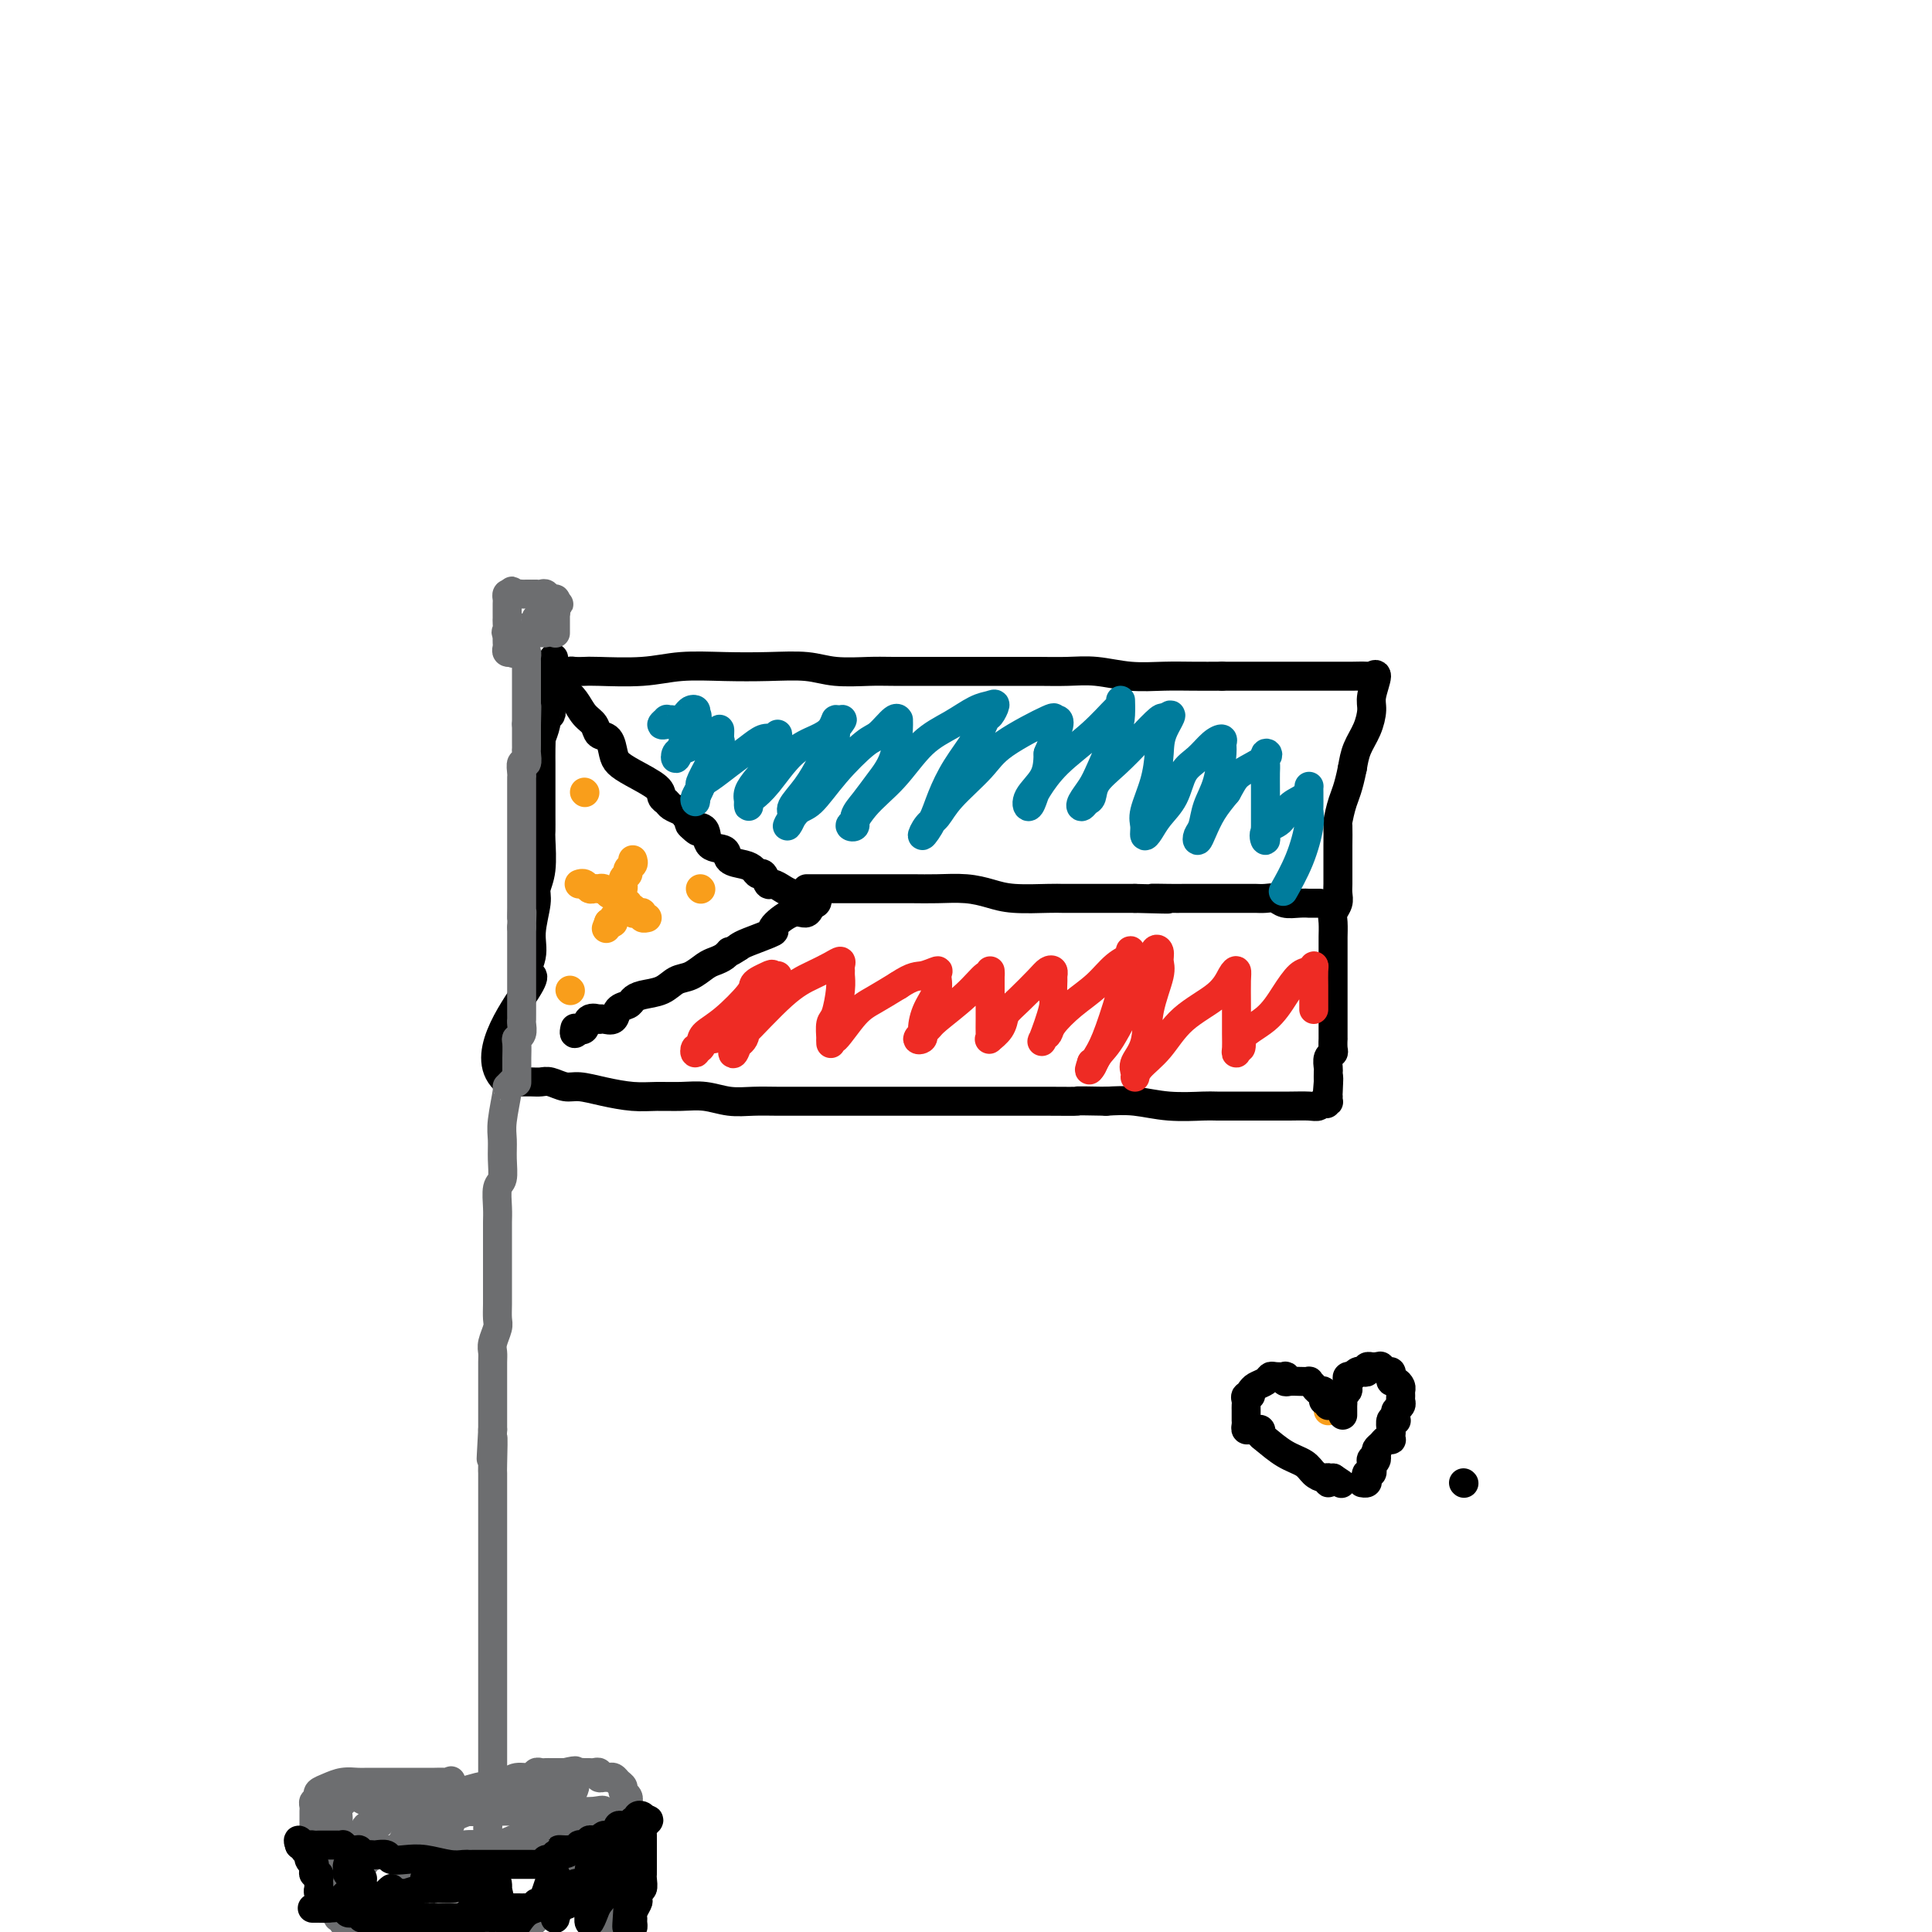 <svg viewBox='0 0 400 400' version='1.1' xmlns='http://www.w3.org/2000/svg' xmlns:xlink='http://www.w3.org/1999/xlink'><g fill='none' stroke='#000000' stroke-width='6' stroke-linecap='round' stroke-linejoin='round'><path d='M118,140c-0.061,-0.422 -0.122,-0.844 0,-1c0.122,-0.156 0.426,-0.046 1,0c0.574,0.046 1.416,0.026 2,0c0.584,-0.026 0.908,-0.059 3,0c2.092,0.059 5.952,0.211 9,0c3.048,-0.211 5.285,-0.785 8,-1c2.715,-0.215 5.910,-0.072 9,0c3.090,0.072 6.075,0.072 9,0c2.925,-0.072 5.789,-0.215 8,0c2.211,0.215 3.767,0.790 6,1c2.233,0.210 5.142,0.056 7,0c1.858,-0.056 2.666,-0.015 5,0c2.334,0.015 6.195,0.004 9,0c2.805,-0.004 4.555,-0.001 6,0c1.445,0.001 2.583,0.001 4,0c1.417,-0.001 3.111,-0.001 4,0c0.889,0.001 0.973,0.004 2,0c1.027,-0.004 2.997,-0.015 5,0c2.003,0.015 4.039,0.057 6,0c1.961,-0.057 3.846,-0.211 6,0c2.154,0.211 4.577,0.789 7,1c2.423,0.211 4.845,0.057 7,0c2.155,-0.057 4.044,-0.016 6,0c1.956,0.016 3.978,0.008 6,0'/><path d='M253,140c21.166,0.000 6.582,0.000 2,0c-4.582,-0.000 0.837,-0.000 4,0c3.163,0.000 4.071,0.000 5,0c0.929,-0.000 1.879,-0.000 3,0c1.121,0.000 2.414,0.000 4,0c1.586,-0.000 3.466,-0.000 4,0c0.534,0.000 -0.276,0.000 0,0c0.276,-0.000 1.640,-0.000 2,0c0.360,0.000 -0.283,0.001 0,0c0.283,-0.001 1.492,-0.004 2,0c0.508,0.004 0.314,0.014 1,0c0.686,-0.014 2.251,-0.052 3,0c0.749,0.052 0.682,0.194 1,0c0.318,-0.194 1.021,-0.723 1,0c-0.021,0.723 -0.765,2.699 -1,4c-0.235,1.301 0.040,1.926 0,3c-0.040,1.074 -0.395,2.597 -1,4c-0.605,1.403 -1.458,2.687 -2,4c-0.542,1.313 -0.771,2.657 -1,4'/><path d='M280,159c-0.856,4.283 -1.497,5.489 -2,7c-0.503,1.511 -0.867,3.325 -1,4c-0.133,0.675 -0.036,0.211 0,1c0.036,0.789 0.010,2.830 0,4c-0.010,1.170 -0.003,1.468 0,2c0.003,0.532 0.002,1.297 0,2c-0.002,0.703 -0.004,1.343 0,2c0.004,0.657 0.015,1.329 0,2c-0.015,0.671 -0.057,1.340 0,2c0.057,0.660 0.211,1.312 0,2c-0.211,0.688 -0.789,1.411 -1,2c-0.211,0.589 -0.057,1.045 0,2c0.057,0.955 0.015,2.410 0,3c-0.015,0.590 -0.004,0.314 0,1c0.004,0.686 0.001,2.333 0,3c-0.001,0.667 -0.000,0.353 0,1c0.000,0.647 0.000,2.256 0,3c-0.000,0.744 -0.000,0.623 0,1c0.000,0.377 0.000,1.250 0,2c-0.000,0.750 -0.000,1.376 0,2c0.000,0.624 0.000,1.248 0,2c-0.000,0.752 -0.000,1.634 0,2c0.000,0.366 0.001,0.217 0,1c-0.001,0.783 -0.004,2.499 0,3c0.004,0.501 0.015,-0.213 0,0c-0.015,0.213 -0.057,1.352 0,2c0.057,0.648 0.211,0.806 0,1c-0.211,0.194 -0.789,0.423 -1,1c-0.211,0.577 -0.057,1.501 0,2c0.057,0.499 0.016,0.571 0,1c-0.016,0.429 -0.008,1.214 0,2'/><path d='M275,224c-0.773,9.946 -0.206,2.312 0,0c0.206,-2.312 0.052,0.700 0,2c-0.052,1.300 -0.003,0.888 0,1c0.003,0.112 -0.042,0.748 0,1c0.042,0.252 0.171,0.120 0,0c-0.171,-0.120 -0.642,-0.228 -1,0c-0.358,0.228 -0.603,0.793 -1,1c-0.397,0.207 -0.947,0.055 -2,0c-1.053,-0.055 -2.610,-0.015 -4,0c-1.390,0.015 -2.614,0.005 -4,0c-1.386,-0.005 -2.935,-0.005 -5,0c-2.065,0.005 -4.644,0.015 -6,0c-1.356,-0.015 -1.487,-0.056 -3,0c-1.513,0.056 -4.407,0.207 -7,0c-2.593,-0.207 -4.884,-0.774 -7,-1c-2.116,-0.226 -4.058,-0.113 -6,0'/><path d='M229,228c-7.912,-0.155 -5.693,-0.041 -6,0c-0.307,0.041 -3.140,0.011 -6,0c-2.860,-0.011 -5.746,-0.003 -8,0c-2.254,0.003 -3.877,0.001 -6,0c-2.123,-0.001 -4.748,-0.000 -7,0c-2.252,0.000 -4.131,0.000 -6,0c-1.869,-0.000 -3.727,-0.000 -6,0c-2.273,0.000 -4.960,0.001 -8,0c-3.040,-0.001 -6.433,-0.004 -9,0c-2.567,0.004 -4.306,0.015 -6,0c-1.694,-0.015 -3.341,-0.057 -5,0c-1.659,0.057 -3.330,0.212 -5,0c-1.670,-0.212 -3.337,-0.792 -5,-1c-1.663,-0.208 -3.320,-0.046 -5,0c-1.680,0.046 -3.383,-0.025 -5,0c-1.617,0.025 -3.147,0.147 -5,0c-1.853,-0.147 -4.030,-0.561 -6,-1c-1.970,-0.439 -3.735,-0.902 -5,-1c-1.265,-0.098 -2.030,0.170 -3,0c-0.970,-0.170 -2.144,-0.778 -3,-1c-0.856,-0.222 -1.395,-0.060 -2,0c-0.605,0.060 -1.276,0.016 -2,0c-0.724,-0.016 -1.501,-0.004 -2,0c-0.499,0.004 -0.721,0.001 -1,0c-0.279,-0.001 -0.613,-0.000 -1,0c-0.387,0.000 -0.825,0.000 -1,0c-0.175,-0.000 -0.088,-0.000 0,0'/><path d='M105,224c-6.193,-4.790 1.325,-14.764 4,-19c2.675,-4.236 0.505,-2.734 0,-3c-0.505,-0.266 0.653,-2.301 1,-4c0.347,-1.699 -0.117,-3.061 0,-5c0.117,-1.939 0.816,-4.454 1,-6c0.184,-1.546 -0.147,-2.122 0,-3c0.147,-0.878 0.771,-2.059 1,-4c0.229,-1.941 0.061,-4.643 0,-6c-0.061,-1.357 -0.016,-1.369 0,-2c0.016,-0.631 0.004,-1.879 0,-3c-0.004,-1.121 -0.001,-2.113 0,-3c0.001,-0.887 0.001,-1.668 0,-3c-0.001,-1.332 -0.001,-3.216 0,-4c0.001,-0.784 0.004,-0.469 0,-1c-0.004,-0.531 -0.016,-1.907 0,-3c0.016,-1.093 0.061,-1.904 0,-2c-0.061,-0.096 -0.226,0.523 0,0c0.226,-0.523 0.845,-2.186 1,-3c0.155,-0.814 -0.155,-0.778 0,-1c0.155,-0.222 0.774,-0.704 1,-1c0.226,-0.296 0.061,-0.408 0,-1c-0.061,-0.592 -0.016,-1.664 0,-2c0.016,-0.336 0.004,0.063 0,0c-0.004,-0.063 -0.001,-0.590 0,-1c0.001,-0.410 0.001,-0.705 0,-1'/><path d='M114,143c1.333,-12.767 0.164,-4.185 0,-1c-0.164,3.185 0.676,0.971 1,0c0.324,-0.971 0.131,-0.700 0,-1c-0.131,-0.300 -0.201,-1.170 0,-1c0.201,0.170 0.674,1.382 1,2c0.326,0.618 0.506,0.642 1,1c0.494,0.358 1.302,1.050 2,2c0.698,0.950 1.286,2.159 2,3c0.714,0.841 1.552,1.314 2,2c0.448,0.686 0.505,1.586 1,2c0.495,0.414 1.429,0.341 2,1c0.571,0.659 0.779,2.050 1,3c0.221,0.950 0.455,1.459 1,2c0.545,0.541 1.402,1.115 3,2c1.598,0.885 3.937,2.083 5,3c1.063,0.917 0.848,1.555 1,2c0.152,0.445 0.670,0.697 1,1c0.330,0.303 0.474,0.659 1,1c0.526,0.341 1.436,0.669 2,1c0.564,0.331 0.782,0.666 1,1'/><path d='M142,169c4.374,4.943 1.810,2.801 1,2c-0.810,-0.801 0.134,-0.260 1,0c0.866,0.260 1.653,0.241 2,1c0.347,0.759 0.254,2.297 1,3c0.746,0.703 2.332,0.571 3,1c0.668,0.429 0.416,1.419 1,2c0.584,0.581 2.002,0.752 3,1c0.998,0.248 1.576,0.573 2,1c0.424,0.427 0.694,0.954 1,1c0.306,0.046 0.647,-0.391 1,0c0.353,0.391 0.718,1.611 1,2c0.282,0.389 0.481,-0.053 1,0c0.519,0.053 1.358,0.602 2,1c0.642,0.398 1.087,0.646 2,1c0.913,0.354 2.293,0.813 3,1c0.707,0.187 0.740,0.100 1,0c0.260,-0.100 0.747,-0.215 1,0c0.253,0.215 0.271,0.759 0,1c-0.271,0.241 -0.831,0.181 -1,0c-0.169,-0.181 0.054,-0.481 0,0c-0.054,0.481 -0.385,1.743 -1,2c-0.615,0.257 -1.513,-0.492 -3,0c-1.487,0.492 -3.564,2.225 -4,3c-0.436,0.775 0.767,0.593 0,1c-0.767,0.407 -3.505,1.402 -5,2c-1.495,0.598 -1.748,0.799 -2,1'/><path d='M153,196c-2.585,1.727 -2.046,1.044 -2,1c0.046,-0.044 -0.399,0.550 -1,1c-0.601,0.450 -1.356,0.754 -2,1c-0.644,0.246 -1.177,0.433 -2,1c-0.823,0.567 -1.937,1.514 -3,2c-1.063,0.486 -2.077,0.512 -3,1c-0.923,0.488 -1.757,1.439 -3,2c-1.243,0.561 -2.895,0.732 -4,1c-1.105,0.268 -1.661,0.632 -2,1c-0.339,0.368 -0.459,0.739 -1,1c-0.541,0.261 -1.502,0.410 -2,1c-0.498,0.590 -0.533,1.620 -1,2c-0.467,0.380 -1.368,0.109 -2,0c-0.632,-0.109 -0.997,-0.057 -1,0c-0.003,0.057 0.354,0.119 0,0c-0.354,-0.119 -1.419,-0.419 -2,0c-0.581,0.419 -0.677,1.559 -1,2c-0.323,0.441 -0.871,0.185 -1,0c-0.129,-0.185 0.161,-0.297 0,0c-0.161,0.297 -0.774,1.003 -1,1c-0.226,-0.003 -0.065,-0.715 0,-1c0.065,-0.285 0.032,-0.142 0,0'/><path d='M167,184c0.421,-0.000 0.842,-0.000 1,0c0.158,0.000 0.053,0.000 1,0c0.947,-0.000 2.944,-0.000 4,0c1.056,0.000 1.169,0.000 2,0c0.831,-0.000 2.381,-0.001 4,0c1.619,0.001 3.307,0.003 5,0c1.693,-0.003 3.390,-0.011 5,0c1.610,0.011 3.131,0.041 5,0c1.869,-0.041 4.085,-0.155 6,0c1.915,0.155 3.527,0.577 5,1c1.473,0.423 2.805,0.845 5,1c2.195,0.155 5.252,0.041 7,0c1.748,-0.041 2.187,-0.011 3,0c0.813,0.011 2.000,0.003 3,0c1.000,-0.003 1.815,-0.001 3,0c1.185,0.001 2.742,0.000 4,0c1.258,-0.000 2.217,-0.000 3,0c0.783,0.000 1.392,0.000 2,0'/><path d='M235,186c11.285,0.309 5.497,0.083 4,0c-1.497,-0.083 1.296,-0.022 3,0c1.704,0.022 2.318,0.006 3,0c0.682,-0.006 1.433,-0.002 2,0c0.567,0.002 0.949,0.000 2,0c1.051,-0.000 2.771,0.000 4,0c1.229,-0.000 1.968,-0.001 3,0c1.032,0.001 2.359,0.004 3,0c0.641,-0.004 0.598,-0.015 1,0c0.402,0.015 1.251,0.057 2,0c0.749,-0.057 1.400,-0.211 2,0c0.600,0.211 1.149,0.789 2,1c0.851,0.211 2.004,0.057 3,0c0.996,-0.057 1.834,-0.015 2,0c0.166,0.015 -0.340,0.004 0,0c0.340,-0.004 1.526,-0.001 2,0c0.474,0.001 0.237,0.001 0,0'/></g>
<g fill='none' stroke='#007C9C' stroke-width='6' stroke-linecap='round' stroke-linejoin='round'><path d='M139,149c-0.459,0.030 -0.919,0.060 -1,0c-0.081,-0.060 0.216,-0.211 0,0c-0.216,0.211 -0.943,0.785 -1,1c-0.057,0.215 0.558,0.073 1,0c0.442,-0.073 0.710,-0.075 1,0c0.290,0.075 0.602,0.227 1,0c0.398,-0.227 0.881,-0.832 1,-1c0.119,-0.168 -0.126,0.101 0,0c0.126,-0.101 0.621,-0.574 1,-1c0.379,-0.426 0.640,-0.807 1,-1c0.360,-0.193 0.817,-0.198 1,0c0.183,0.198 0.091,0.599 0,1'/><path d='M144,148c0.744,0.108 0.105,0.879 0,1c-0.105,0.121 0.325,-0.406 0,0c-0.325,0.406 -1.404,1.747 -2,3c-0.596,1.253 -0.709,2.418 -1,3c-0.291,0.582 -0.761,0.580 -1,1c-0.239,0.420 -0.248,1.261 0,1c0.248,-0.261 0.752,-1.623 1,-2c0.248,-0.377 0.238,0.233 1,0c0.762,-0.233 2.295,-1.309 3,-2c0.705,-0.691 0.583,-0.997 1,-1c0.417,-0.003 1.374,0.298 2,0c0.626,-0.298 0.920,-1.193 1,-1c0.080,0.193 -0.055,1.476 0,2c0.055,0.524 0.298,0.290 0,1c-0.298,0.710 -1.138,2.363 -2,4c-0.862,1.637 -1.748,3.259 -2,4c-0.252,0.741 0.128,0.601 0,1c-0.128,0.399 -0.765,1.338 -1,2c-0.235,0.662 -0.067,1.046 0,1c0.067,-0.046 0.034,-0.523 0,-1'/><path d='M144,165c-0.463,1.641 0.379,-0.755 1,-2c0.621,-1.245 1.020,-1.339 2,-2c0.980,-0.661 2.539,-1.889 4,-3c1.461,-1.111 2.822,-2.106 4,-3c1.178,-0.894 2.172,-1.689 3,-2c0.828,-0.311 1.488,-0.138 2,0c0.512,0.138 0.874,0.242 1,0c0.126,-0.242 0.016,-0.829 0,-1c-0.016,-0.171 0.062,0.076 0,1c-0.062,0.924 -0.265,2.525 -1,4c-0.735,1.475 -2.001,2.823 -3,4c-0.999,1.177 -1.730,2.184 -2,3c-0.270,0.816 -0.079,1.442 0,2c0.079,0.558 0.046,1.047 0,1c-0.046,-0.047 -0.105,-0.632 0,-1c0.105,-0.368 0.374,-0.521 1,-1c0.626,-0.479 1.607,-1.285 3,-3c1.393,-1.715 3.196,-4.338 5,-6c1.804,-1.662 3.607,-2.363 5,-3c1.393,-0.637 2.375,-1.210 3,-2c0.625,-0.790 0.893,-1.797 1,-2c0.107,-0.203 0.054,0.399 0,1'/><path d='M173,150c2.775,-2.444 0.711,-0.055 0,1c-0.711,1.055 -0.069,0.776 0,1c0.069,0.224 -0.435,0.951 -1,2c-0.565,1.049 -1.190,2.421 -2,4c-0.810,1.579 -1.805,3.365 -3,5c-1.195,1.635 -2.589,3.118 -3,4c-0.411,0.882 0.162,1.162 0,2c-0.162,0.838 -1.060,2.235 -1,2c0.060,-0.235 1.079,-2.102 2,-3c0.921,-0.898 1.746,-0.826 3,-2c1.254,-1.174 2.939,-3.593 5,-6c2.061,-2.407 4.500,-4.803 6,-6c1.500,-1.197 2.063,-1.194 3,-2c0.937,-0.806 2.250,-2.422 3,-3c0.750,-0.578 0.938,-0.119 1,0c0.062,0.119 -0.003,-0.103 0,0c0.003,0.103 0.074,0.531 0,2c-0.074,1.469 -0.292,3.981 -1,6c-0.708,2.019 -1.907,3.547 -3,5c-1.093,1.453 -2.080,2.831 -3,4c-0.920,1.169 -1.772,2.128 -2,3c-0.228,0.872 0.169,1.658 0,2c-0.169,0.342 -0.906,0.241 -1,0c-0.094,-0.241 0.453,-0.620 1,-1'/><path d='M177,170c-1.072,1.596 0.247,-0.914 2,-3c1.753,-2.086 3.940,-3.750 6,-6c2.060,-2.250 3.992,-5.088 6,-7c2.008,-1.912 4.090,-2.897 6,-4c1.910,-1.103 3.648,-2.323 5,-3c1.352,-0.677 2.320,-0.812 3,-1c0.680,-0.188 1.074,-0.429 1,0c-0.074,0.429 -0.614,1.527 -1,2c-0.386,0.473 -0.616,0.320 -1,1c-0.384,0.680 -0.920,2.191 -2,4c-1.080,1.809 -2.704,3.914 -4,6c-1.296,2.086 -2.264,4.151 -3,6c-0.736,1.849 -1.239,3.480 -2,5c-0.761,1.520 -1.781,2.928 -2,3c-0.219,0.072 0.364,-1.192 1,-2c0.636,-0.808 1.324,-1.160 2,-2c0.676,-0.840 1.339,-2.169 3,-4c1.661,-1.831 4.319,-4.166 6,-6c1.681,-1.834 2.385,-3.167 5,-5c2.615,-1.833 7.140,-4.165 9,-5c1.860,-0.835 1.055,-0.172 1,0c-0.055,0.172 0.639,-0.146 1,0c0.361,0.146 0.389,0.756 0,2c-0.389,1.244 -1.194,3.122 -2,5'/><path d='M217,156c-0.048,2.013 -0.169,3.544 -1,5c-0.831,1.456 -2.371,2.835 -3,4c-0.629,1.165 -0.347,2.116 0,2c0.347,-0.116 0.758,-1.300 1,-2c0.242,-0.700 0.313,-0.918 1,-2c0.687,-1.082 1.988,-3.028 4,-5c2.012,-1.972 4.736,-3.969 7,-6c2.264,-2.031 4.070,-4.094 5,-5c0.930,-0.906 0.986,-0.654 1,-1c0.014,-0.346 -0.012,-1.289 0,-1c0.012,0.289 0.063,1.811 0,3c-0.063,1.189 -0.238,2.046 -1,4c-0.762,1.954 -2.110,5.003 -3,7c-0.890,1.997 -1.321,2.940 -2,4c-0.679,1.060 -1.607,2.237 -2,3c-0.393,0.763 -0.252,1.111 0,1c0.252,-0.111 0.615,-0.682 1,-1c0.385,-0.318 0.793,-0.384 1,-1c0.207,-0.616 0.213,-1.784 1,-3c0.787,-1.216 2.355,-2.481 4,-4c1.645,-1.519 3.366,-3.294 5,-5c1.634,-1.706 3.181,-3.345 4,-4c0.819,-0.655 0.909,-0.328 1,0'/><path d='M241,149c2.683,-2.406 0.891,0.079 0,2c-0.891,1.921 -0.880,3.279 -1,5c-0.120,1.721 -0.369,3.804 -1,6c-0.631,2.196 -1.642,4.503 -2,6c-0.358,1.497 -0.062,2.184 0,3c0.062,0.816 -0.112,1.761 0,2c0.112,0.239 0.508,-0.228 1,-1c0.492,-0.772 1.080,-1.849 2,-3c0.920,-1.151 2.173,-2.376 3,-4c0.827,-1.624 1.226,-3.647 2,-5c0.774,-1.353 1.921,-2.034 3,-3c1.079,-0.966 2.091,-2.216 3,-3c0.909,-0.784 1.715,-1.102 2,-1c0.285,0.102 0.049,0.626 0,1c-0.049,0.374 0.088,0.600 0,2c-0.088,1.400 -0.403,3.974 -1,6c-0.597,2.026 -1.478,3.505 -2,5c-0.522,1.495 -0.685,3.005 -1,4c-0.315,0.995 -0.783,1.474 -1,2c-0.217,0.526 -0.182,1.100 0,1c0.182,-0.100 0.510,-0.873 1,-2c0.490,-1.127 1.140,-2.608 2,-4c0.860,-1.392 1.930,-2.696 3,-4'/><path d='M254,164c1.304,-2.294 1.565,-3.030 3,-4c1.435,-0.970 4.045,-2.175 5,-3c0.955,-0.825 0.256,-1.271 0,-1c-0.256,0.271 -0.069,1.261 0,2c0.069,0.739 0.018,1.229 0,2c-0.018,0.771 -0.004,1.824 0,3c0.004,1.176 -0.002,2.477 0,4c0.002,1.523 0.010,3.269 0,4c-0.010,0.731 -0.040,0.449 0,1c0.040,0.551 0.151,1.936 0,2c-0.151,0.064 -0.562,-1.191 0,-2c0.562,-0.809 2.098,-1.170 3,-2c0.902,-0.830 1.170,-2.128 2,-3c0.830,-0.872 2.222,-1.318 3,-2c0.778,-0.682 0.940,-1.602 1,-2c0.060,-0.398 0.016,-0.276 0,0c-0.016,0.276 -0.003,0.707 0,1c0.003,0.293 -0.004,0.449 0,1c0.004,0.551 0.018,1.497 0,2c-0.018,0.503 -0.068,0.563 0,1c0.068,0.437 0.255,1.251 0,3c-0.255,1.749 -0.953,4.432 -2,7c-1.047,2.568 -2.442,5.019 -3,6c-0.558,0.981 -0.279,0.490 0,0'/></g>
<g fill='none' stroke='#EE2B24' stroke-width='6' stroke-linecap='round' stroke-linejoin='round'><path d='M161,202c-0.434,0.329 -0.869,0.658 -1,1c-0.131,0.342 0.040,0.696 0,1c-0.040,0.304 -0.291,0.557 -1,1c-0.709,0.443 -1.878,1.075 -3,2c-1.122,0.925 -2.199,2.143 -3,3c-0.801,0.857 -1.328,1.352 -2,2c-0.672,0.648 -1.489,1.450 -2,2c-0.511,0.550 -0.715,0.850 -1,1c-0.285,0.150 -0.652,0.151 -1,0c-0.348,-0.151 -0.678,-0.453 -1,0c-0.322,0.453 -0.635,1.660 -1,2c-0.365,0.340 -0.781,-0.189 -1,0c-0.219,0.189 -0.241,1.095 0,1c0.241,-0.095 0.743,-1.191 1,-2c0.257,-0.809 0.267,-1.330 1,-2c0.733,-0.670 2.189,-1.489 4,-3c1.811,-1.511 3.978,-3.713 5,-5c1.022,-1.287 0.898,-1.657 1,-2c0.102,-0.343 0.429,-0.659 1,-1c0.571,-0.341 1.384,-0.707 2,-1c0.616,-0.293 1.033,-0.512 1,0c-0.033,0.512 -0.517,1.756 -1,3'/><path d='M159,205c-0.207,0.446 -0.225,0.060 -1,1c-0.775,0.940 -2.308,3.206 -3,5c-0.692,1.794 -0.542,3.115 -1,4c-0.458,0.885 -1.523,1.335 -2,2c-0.477,0.665 -0.365,1.545 0,1c0.365,-0.545 0.983,-2.517 1,-3c0.017,-0.483 -0.566,0.521 1,-1c1.566,-1.521 5.281,-5.567 8,-8c2.719,-2.433 4.441,-3.251 6,-4c1.559,-0.749 2.953,-1.428 4,-2c1.047,-0.572 1.745,-1.036 2,-1c0.255,0.036 0.065,0.574 0,1c-0.065,0.426 -0.007,0.742 0,1c0.007,0.258 -0.037,0.457 0,1c0.037,0.543 0.153,1.429 0,3c-0.153,1.571 -0.577,3.828 -1,5c-0.423,1.172 -0.845,1.261 -1,2c-0.155,0.739 -0.044,2.129 0,3c0.044,0.871 0.019,1.223 0,1c-0.019,-0.223 -0.033,-1.021 0,-1c0.033,0.021 0.112,0.861 1,0c0.888,-0.861 2.585,-3.424 4,-5c1.415,-1.576 2.547,-2.165 4,-3c1.453,-0.835 3.226,-1.918 5,-3'/><path d='M186,204c3.114,-2.087 3.900,-1.805 5,-2c1.100,-0.195 2.515,-0.866 3,-1c0.485,-0.134 0.040,0.269 0,1c-0.040,0.731 0.323,1.791 0,3c-0.323,1.209 -1.334,2.566 -2,4c-0.666,1.434 -0.989,2.945 -1,4c-0.011,1.055 0.289,1.655 0,2c-0.289,0.345 -1.167,0.435 -1,0c0.167,-0.435 1.379,-1.394 2,-2c0.621,-0.606 0.650,-0.860 2,-2c1.350,-1.140 4.022,-3.166 6,-5c1.978,-1.834 3.262,-3.475 4,-4c0.738,-0.525 0.930,0.068 1,0c0.070,-0.068 0.019,-0.796 0,-1c-0.019,-0.204 -0.005,0.117 0,1c0.005,0.883 -0.001,2.329 0,4c0.001,1.671 0.007,3.567 0,5c-0.007,1.433 -0.027,2.403 0,3c0.027,0.597 0.100,0.820 0,1c-0.100,0.180 -0.373,0.318 0,0c0.373,-0.318 1.392,-1.091 2,-2c0.608,-0.909 0.804,-1.955 1,-3'/><path d='M208,210c0.929,-1.087 1.751,-1.804 3,-3c1.249,-1.196 2.923,-2.869 4,-4c1.077,-1.131 1.556,-1.719 2,-2c0.444,-0.281 0.853,-0.256 1,0c0.147,0.256 0.032,0.742 0,1c-0.032,0.258 0.019,0.287 0,1c-0.019,0.713 -0.107,2.112 0,3c0.107,0.888 0.408,1.267 0,3c-0.408,1.733 -1.524,4.820 -2,6c-0.476,1.180 -0.312,0.452 0,0c0.312,-0.452 0.771,-0.628 1,-1c0.229,-0.372 0.227,-0.940 1,-2c0.773,-1.060 2.322,-2.613 4,-4c1.678,-1.387 3.484,-2.608 5,-4c1.516,-1.392 2.741,-2.953 4,-4c1.259,-1.047 2.552,-1.578 3,-2c0.448,-0.422 0.051,-0.735 0,-1c-0.051,-0.265 0.246,-0.483 0,1c-0.246,1.483 -1.033,4.668 -2,8c-0.967,3.332 -2.115,6.811 -3,9c-0.885,2.189 -1.508,3.089 -2,4c-0.492,0.911 -0.855,1.832 -1,2c-0.145,0.168 -0.073,-0.416 0,-1'/><path d='M226,220c-1.124,3.291 0.066,0.517 1,-1c0.934,-1.517 1.613,-1.777 3,-4c1.387,-2.223 3.481,-6.408 5,-9c1.519,-2.592 2.461,-3.593 3,-5c0.539,-1.407 0.673,-3.222 1,-4c0.327,-0.778 0.846,-0.519 1,0c0.154,0.519 -0.057,1.297 0,2c0.057,0.703 0.383,1.329 0,3c-0.383,1.671 -1.476,4.386 -2,7c-0.524,2.614 -0.480,5.126 -1,7c-0.520,1.874 -1.606,3.109 -2,4c-0.394,0.891 -0.097,1.439 0,2c0.097,0.561 -0.007,1.134 0,1c0.007,-0.134 0.124,-0.974 1,-2c0.876,-1.026 2.512,-2.237 4,-4c1.488,-1.763 2.830,-4.076 5,-6c2.170,-1.924 5.170,-3.458 7,-5c1.830,-1.542 2.490,-3.090 3,-4c0.510,-0.910 0.869,-1.180 1,-1c0.131,0.180 0.034,0.810 0,2c-0.034,1.190 -0.006,2.940 0,5c0.006,2.060 -0.009,4.428 0,6c0.009,1.572 0.041,2.346 0,3c-0.041,0.654 -0.155,1.187 0,1c0.155,-0.187 0.577,-1.093 1,-2'/><path d='M257,216c0.060,2.117 -0.790,0.411 0,-1c0.790,-1.411 3.221,-2.526 5,-4c1.779,-1.474 2.908,-3.308 4,-5c1.092,-1.692 2.149,-3.242 3,-4c0.851,-0.758 1.496,-0.723 2,-1c0.504,-0.277 0.867,-0.866 1,-1c0.133,-0.134 0.036,0.188 0,1c-0.036,0.812 -0.010,2.112 0,3c0.010,0.888 0.003,1.362 0,2c-0.003,0.638 -0.001,1.441 0,2c0.001,0.559 0.000,0.874 0,1c-0.000,0.126 -0.000,0.063 0,0'/></g>
<g fill='none' stroke='#F99E1B' stroke-width='6' stroke-linecap='round' stroke-linejoin='round'><path d='M126,185c0.000,0.000 0.100,0.100 0.1,0.1'/><path d='M121,164c0.000,0.000 0.100,0.100 0.1,0.1'/><path d='M145,184c0.000,0.000 0.100,0.100 0.1,0.1'/><path d='M118,205c0.000,0.000 0.100,0.100 0.1,0.1'/><path d='M131,178c0.122,0.336 0.244,0.672 0,1c-0.244,0.328 -0.854,0.647 -1,1c-0.146,0.353 0.171,0.738 0,1c-0.171,0.262 -0.830,0.399 -1,1c-0.170,0.601 0.151,1.666 0,2c-0.151,0.334 -0.772,-0.064 -1,0c-0.228,0.064 -0.061,0.591 0,1c0.061,0.409 0.017,0.701 0,1c-0.017,0.299 -0.009,0.605 0,1c0.009,0.395 0.017,0.880 0,1c-0.017,0.120 -0.060,-0.125 0,0c0.060,0.125 0.222,0.621 0,1c-0.222,0.379 -0.829,0.640 -1,1c-0.171,0.360 0.094,0.817 0,1c-0.094,0.183 -0.547,0.091 -1,0'/><path d='M126,191c-0.833,2.167 -0.417,1.083 0,0'/><path d='M120,183c-0.089,0.030 -0.178,0.061 0,0c0.178,-0.061 0.622,-0.212 1,0c0.378,0.212 0.689,0.789 1,1c0.311,0.211 0.622,0.055 1,0c0.378,-0.055 0.822,-0.011 1,0c0.178,0.011 0.089,-0.011 0,0c-0.089,0.011 -0.177,0.054 0,0c0.177,-0.054 0.621,-0.207 1,0c0.379,0.207 0.694,0.772 1,1c0.306,0.228 0.603,0.118 1,0c0.397,-0.118 0.895,-0.243 1,0c0.105,0.243 -0.183,0.854 0,1c0.183,0.146 0.838,-0.172 1,0c0.162,0.172 -0.167,0.834 0,1c0.167,0.166 0.832,-0.166 1,0c0.168,0.166 -0.161,0.828 0,1c0.161,0.172 0.813,-0.146 1,0c0.187,0.146 -0.090,0.757 0,1c0.090,0.243 0.546,0.118 1,0c0.454,-0.118 0.905,-0.227 1,0c0.095,0.227 -0.167,0.792 0,1c0.167,0.208 0.762,0.059 1,0c0.238,-0.059 0.119,-0.030 0,0'/><path d='M275,292c0.000,0.081 0.000,0.162 0,0c0.000,-0.162 0.000,-0.565 0,-1c0.000,-0.435 0.000,-0.900 0,-1c0.000,-0.100 0.000,0.165 0,0c0.000,-0.165 0.000,-0.762 0,-1c0.000,-0.238 0.000,-0.119 0,0'/></g>
<g fill='none' stroke='#6D6E70' stroke-width='6' stroke-linecap='round' stroke-linejoin='round'><path d='M106,224c0.121,-0.125 0.243,-0.249 0,0c-0.243,0.249 -0.850,0.873 -1,1c-0.150,0.127 0.157,-0.243 0,1c-0.157,1.243 -0.778,4.099 -1,6c-0.222,1.901 -0.045,2.848 0,4c0.045,1.152 -0.040,2.510 0,4c0.040,1.490 0.207,3.111 0,4c-0.207,0.889 -0.788,1.045 -1,2c-0.212,0.955 -0.057,2.710 0,4c0.057,1.290 0.015,2.116 0,3c-0.015,0.884 -0.004,1.825 0,3c0.004,1.175 0.001,2.584 0,4c-0.001,1.416 0.001,2.840 0,4c-0.001,1.160 -0.004,2.058 0,3c0.004,0.942 0.015,1.929 0,3c-0.015,1.071 -0.057,2.225 0,3c0.057,0.775 0.211,1.170 0,2c-0.211,0.830 -0.789,2.094 -1,3c-0.211,0.906 -0.057,1.454 0,2c0.057,0.546 0.015,1.091 0,2c-0.015,0.909 -0.004,2.183 0,3c0.004,0.817 0.001,1.178 0,2c-0.001,0.822 -0.000,2.107 0,3c0.000,0.893 0.000,1.394 0,2c-0.000,0.606 -0.000,1.316 0,2c0.000,0.684 0.000,1.342 0,2'/><path d='M102,296c-0.619,11.306 -0.166,3.570 0,2c0.166,-1.570 0.044,3.025 0,5c-0.044,1.975 -0.012,1.331 0,2c0.012,0.669 0.003,2.650 0,4c-0.003,1.350 -0.001,2.070 0,3c0.001,0.930 0.000,2.071 0,3c-0.000,0.929 -0.000,1.645 0,3c0.000,1.355 0.000,3.348 0,5c-0.000,1.652 -0.000,2.964 0,4c0.000,1.036 0.000,1.796 0,3c-0.000,1.204 -0.000,2.852 0,4c0.000,1.148 -0.000,1.794 0,4c0.000,2.206 0.000,5.970 0,8c-0.000,2.030 -0.000,2.324 0,3c0.000,0.676 0.000,1.733 0,3c-0.000,1.267 -0.000,2.743 0,4c0.000,1.257 0.000,2.295 0,3c-0.000,0.705 -0.000,1.077 0,2c0.000,0.923 0.001,2.397 0,3c-0.001,0.603 -0.004,0.336 0,1c0.004,0.664 0.015,2.260 0,3c-0.015,0.740 -0.057,0.626 0,1c0.057,0.374 0.211,1.237 0,2c-0.211,0.763 -0.788,1.426 -1,2c-0.212,0.574 -0.061,1.061 0,2c0.061,0.939 0.030,2.332 0,3c-0.030,0.668 -0.061,0.613 0,1c0.061,0.387 0.212,1.217 0,2c-0.212,0.783 -0.788,1.518 -1,2c-0.212,0.482 -0.061,0.709 0,1c0.061,0.291 0.030,0.645 0,1'/><path d='M100,385c-0.311,13.947 -0.087,4.314 0,1c0.087,-3.314 0.037,-0.310 0,1c-0.037,1.310 -0.062,0.926 0,1c0.062,0.074 0.210,0.608 0,1c-0.210,0.392 -0.778,0.643 -1,1c-0.222,0.357 -0.098,0.820 0,1c0.098,0.180 0.170,0.076 0,0c-0.170,-0.076 -0.582,-0.123 -1,0c-0.418,0.123 -0.843,0.418 -1,0c-0.157,-0.418 -0.045,-1.548 0,-2c0.045,-0.452 0.022,-0.226 0,0'/><path d='M107,224c-0.000,0.099 -0.000,0.197 0,0c0.000,-0.197 0.000,-0.690 0,-1c-0.000,-0.310 -0.001,-0.436 0,-1c0.001,-0.564 0.004,-1.565 0,-2c-0.004,-0.435 -0.015,-0.305 0,-1c0.015,-0.695 0.057,-2.214 0,-3c-0.057,-0.786 -0.211,-0.840 0,-1c0.211,-0.160 0.789,-0.428 1,-1c0.211,-0.572 0.057,-1.449 0,-2c-0.057,-0.551 -0.015,-0.778 0,-1c0.015,-0.222 0.004,-0.440 0,-1c-0.004,-0.560 -0.001,-1.463 0,-2c0.001,-0.537 0.000,-0.707 0,-1c-0.000,-0.293 -0.000,-0.708 0,-1c0.000,-0.292 0.000,-0.462 0,-1c-0.000,-0.538 -0.000,-1.444 0,-2c0.000,-0.556 0.000,-0.763 0,-1c-0.000,-0.237 -0.000,-0.505 0,-1c0.000,-0.495 0.000,-1.218 0,-2c-0.000,-0.782 -0.000,-1.622 0,-2c0.000,-0.378 0.000,-0.294 0,-1c-0.000,-0.706 -0.000,-2.202 0,-3c0.000,-0.798 0.000,-0.899 0,-1'/><path d='M108,192c0.155,-5.307 0.041,-2.574 0,-2c-0.041,0.574 -0.011,-1.011 0,-2c0.011,-0.989 0.003,-1.381 0,-2c-0.003,-0.619 -0.001,-1.465 0,-2c0.001,-0.535 0.000,-0.758 0,-1c-0.000,-0.242 -0.000,-0.503 0,-1c0.000,-0.497 0.000,-1.231 0,-2c-0.000,-0.769 -0.000,-1.572 0,-2c0.000,-0.428 0.000,-0.481 0,-1c-0.000,-0.519 -0.000,-1.504 0,-2c0.000,-0.496 -0.000,-0.503 0,-1c0.000,-0.497 0.000,-1.484 0,-2c-0.000,-0.516 -0.000,-0.562 0,-1c0.000,-0.438 0.000,-1.269 0,-2c-0.000,-0.731 -0.000,-1.362 0,-2c0.000,-0.638 0.000,-1.283 0,-2c-0.000,-0.717 -0.001,-1.507 0,-2c0.001,-0.493 0.004,-0.691 0,-1c-0.004,-0.309 -0.015,-0.731 0,-1c0.015,-0.269 0.057,-0.387 0,-1c-0.057,-0.613 -0.211,-1.722 0,-2c0.211,-0.278 0.789,0.275 1,0c0.211,-0.275 0.057,-1.379 0,-2c-0.057,-0.621 -0.015,-0.758 0,-1c0.015,-0.242 0.004,-0.590 0,-1c-0.004,-0.410 -0.001,-0.883 0,-1c0.001,-0.117 0.000,0.123 0,0c-0.000,-0.123 -0.000,-0.610 0,-1c0.000,-0.390 0.000,-0.683 0,-1c-0.000,-0.317 -0.000,-0.659 0,-1'/><path d='M109,150c0.155,-6.737 0.041,-2.579 0,-1c-0.041,1.579 -0.011,0.578 0,0c0.011,-0.578 0.003,-0.732 0,-1c-0.003,-0.268 -0.001,-0.649 0,-1c0.001,-0.351 0.000,-0.671 0,-1c-0.000,-0.329 -0.000,-0.665 0,-1c0.000,-0.335 0.000,-0.668 0,-1c-0.000,-0.332 -0.000,-0.663 0,-1c0.000,-0.337 0.000,-0.682 0,-1c-0.000,-0.318 0.000,-0.610 0,-1c-0.000,-0.390 -0.000,-0.878 0,-1c0.000,-0.122 0.000,0.121 0,0c-0.000,-0.121 -0.000,-0.606 0,-1c0.000,-0.394 0.001,-0.698 0,-1c-0.001,-0.302 -0.003,-0.603 0,-1c0.003,-0.397 0.011,-0.890 0,-1c-0.011,-0.110 -0.041,0.163 0,0c0.041,-0.163 0.155,-0.761 0,-1c-0.155,-0.239 -0.577,-0.120 -1,0'/><path d='M108,135c-0.316,-2.321 -0.607,-0.625 -1,0c-0.393,0.625 -0.890,0.179 -1,0c-0.110,-0.179 0.167,-0.089 0,0c-0.167,0.089 -0.777,0.179 -1,0c-0.223,-0.179 -0.060,-0.625 0,-1c0.060,-0.375 0.016,-0.678 0,-1c-0.016,-0.322 -0.005,-0.663 0,-1c0.005,-0.337 0.002,-0.668 0,-1'/><path d='M105,131c-0.464,-0.509 -0.124,0.218 0,0c0.124,-0.218 0.033,-1.382 0,-2c-0.033,-0.618 -0.009,-0.690 0,-1c0.009,-0.310 0.003,-0.856 0,-1c-0.003,-0.144 -0.001,0.115 0,0c0.001,-0.115 0.003,-0.606 0,-1c-0.003,-0.394 -0.011,-0.693 0,-1c0.011,-0.307 0.041,-0.621 0,-1c-0.041,-0.379 -0.155,-0.823 0,-1c0.155,-0.177 0.577,-0.089 1,0'/><path d='M106,123c0.107,-1.238 -0.126,-0.332 0,0c0.126,0.332 0.612,0.089 1,0c0.388,-0.089 0.677,-0.024 1,0c0.323,0.024 0.678,0.007 1,0c0.322,-0.007 0.611,-0.003 1,0c0.389,0.003 0.877,0.005 1,0c0.123,-0.005 -0.121,-0.016 0,0c0.121,0.016 0.607,0.060 1,0c0.393,-0.060 0.693,-0.222 1,0c0.307,0.222 0.621,0.829 1,1c0.379,0.171 0.823,-0.094 1,0c0.177,0.094 0.089,0.547 0,1'/><path d='M115,125c1.392,0.267 0.373,-0.065 0,0c-0.373,0.065 -0.100,0.528 0,1c0.100,0.472 0.027,0.953 0,1c-0.027,0.047 -0.007,-0.341 0,0c0.007,0.341 0.002,1.412 0,2c-0.002,0.588 -0.001,0.694 0,1c0.001,0.306 0.000,0.812 0,1c-0.000,0.188 0.000,0.058 0,0c-0.000,-0.058 -0.000,-0.044 0,0c0.000,0.044 0.001,0.117 0,0c-0.001,-0.117 -0.003,-0.424 0,-1c0.003,-0.576 0.011,-1.423 0,-2c-0.011,-0.577 -0.041,-0.886 0,-1c0.041,-0.114 0.155,-0.033 0,0c-0.155,0.033 -0.577,0.016 -1,0'/><path d='M114,127c-0.382,0.277 -0.837,-0.031 -1,0c-0.163,0.031 -0.033,0.401 0,1c0.033,0.599 -0.030,1.426 0,2c0.030,0.574 0.152,0.896 0,1c-0.152,0.104 -0.576,-0.010 -1,0c-0.424,0.010 -0.846,0.144 -1,0c-0.154,-0.144 -0.041,-0.565 0,-1c0.041,-0.435 0.011,-0.884 0,-1c-0.011,-0.116 -0.003,0.102 0,0c0.003,-0.102 0.001,-0.522 0,-1c-0.001,-0.478 -0.000,-1.013 0,-1c0.000,0.013 0.000,0.575 0,1c-0.000,0.425 -0.000,0.712 0,1'/><path d='M111,129c-0.464,0.476 -0.125,0.667 0,1c0.125,0.333 0.036,0.810 0,1c-0.036,0.190 -0.018,0.095 0,0'/><path d='M102,370c0.226,-0.009 0.452,-0.017 0,0c-0.452,0.017 -1.582,0.061 -2,0c-0.418,-0.061 -0.126,-0.226 -1,0c-0.874,0.226 -2.916,0.844 -4,1c-1.084,0.156 -1.211,-0.150 -2,0c-0.789,0.150 -2.242,0.756 -3,1c-0.758,0.244 -0.822,0.125 -1,0c-0.178,-0.125 -0.470,-0.256 -1,0c-0.530,0.256 -1.296,0.900 -2,1c-0.704,0.100 -1.344,-0.343 -2,0c-0.656,0.343 -1.328,1.472 -2,2c-0.672,0.528 -1.345,0.456 -2,1c-0.655,0.544 -1.294,1.705 -2,2c-0.706,0.295 -1.481,-0.274 -2,0c-0.519,0.274 -0.784,1.393 -1,2c-0.216,0.607 -0.383,0.701 -1,1c-0.617,0.299 -1.683,0.802 -2,1c-0.317,0.198 0.114,0.092 0,0c-0.114,-0.092 -0.773,-0.169 -1,0c-0.227,0.169 -0.023,0.584 0,1c0.023,0.416 -0.136,0.833 0,1c0.136,0.167 0.568,0.083 1,0'/><path d='M72,384c-2.012,1.701 -0.040,0.452 1,0c1.040,-0.452 1.150,-0.107 2,0c0.850,0.107 2.439,-0.024 4,0c1.561,0.024 3.093,0.204 4,0c0.907,-0.204 1.190,-0.790 2,-1c0.810,-0.210 2.149,-0.042 3,0c0.851,0.042 1.214,-0.041 2,0c0.786,0.041 1.994,0.205 3,0c1.006,-0.205 1.811,-0.779 3,-1c1.189,-0.221 2.763,-0.087 4,0c1.237,0.087 2.138,0.129 3,0c0.862,-0.129 1.684,-0.430 3,-1c1.316,-0.570 3.126,-1.411 4,-2c0.874,-0.589 0.812,-0.928 1,-1c0.188,-0.072 0.625,0.121 1,0c0.375,-0.121 0.687,-0.557 1,-1c0.313,-0.443 0.628,-0.893 1,-1c0.372,-0.107 0.803,0.130 1,0c0.197,-0.130 0.161,-0.625 0,-1c-0.161,-0.375 -0.446,-0.629 0,-1c0.446,-0.371 1.622,-0.860 2,-1c0.378,-0.140 -0.042,0.068 0,0c0.042,-0.068 0.544,-0.410 1,-1c0.456,-0.590 0.864,-1.426 1,-2c0.136,-0.574 -0.002,-0.885 0,-1c0.002,-0.115 0.143,-0.033 0,0c-0.143,0.033 -0.572,0.016 -1,0'/><path d='M118,369c0.350,-1.238 -1.277,-0.331 -2,0c-0.723,0.331 -0.544,0.088 -1,0c-0.456,-0.088 -1.549,-0.021 -2,0c-0.451,0.021 -0.260,-0.006 -1,0c-0.740,0.006 -2.410,0.043 -4,0c-1.590,-0.043 -3.100,-0.167 -4,0c-0.900,0.167 -1.188,0.625 -2,1c-0.812,0.375 -2.147,0.667 -3,1c-0.853,0.333 -1.225,0.706 -2,1c-0.775,0.294 -1.953,0.510 -3,1c-1.047,0.490 -1.963,1.256 -3,2c-1.037,0.744 -2.196,1.467 -3,2c-0.804,0.533 -1.255,0.878 -2,1c-0.745,0.122 -1.786,0.022 -2,0c-0.214,-0.022 0.398,0.035 1,0c0.602,-0.035 1.194,-0.161 2,0c0.806,0.161 1.827,0.608 3,0c1.173,-0.608 2.498,-2.272 4,-3c1.502,-0.728 3.180,-0.521 5,-1c1.820,-0.479 3.783,-1.645 5,-2c1.217,-0.355 1.687,0.101 2,0c0.313,-0.101 0.469,-0.758 1,-1c0.531,-0.242 1.437,-0.069 2,0c0.563,0.069 0.781,0.035 1,0'/><path d='M110,371c3.834,-1.131 0.418,-0.457 -1,0c-1.418,0.457 -0.839,0.698 -1,1c-0.161,0.302 -1.062,0.667 -2,1c-0.938,0.333 -1.912,0.635 -3,1c-1.088,0.365 -2.292,0.792 -3,1c-0.708,0.208 -0.922,0.198 -1,0c-0.078,-0.198 -0.019,-0.583 0,-1c0.019,-0.417 -0.001,-0.867 0,-1c0.001,-0.133 0.024,0.052 0,0c-0.024,-0.052 -0.095,-0.340 0,-1c0.095,-0.660 0.358,-1.692 1,-2c0.642,-0.308 1.665,0.110 2,0c0.335,-0.110 -0.019,-0.746 0,-1c0.019,-0.254 0.411,-0.124 1,0c0.589,0.124 1.376,0.244 2,0c0.624,-0.244 1.084,-0.850 2,-1c0.916,-0.150 2.286,0.156 3,0c0.714,-0.156 0.770,-0.774 1,-1c0.230,-0.226 0.635,-0.061 1,0c0.365,0.061 0.692,0.016 1,0c0.308,-0.016 0.598,-0.004 1,0c0.402,0.004 0.916,0.001 1,0c0.084,-0.001 -0.262,-0.000 0,0c0.262,0.000 1.131,0.000 2,0'/><path d='M117,367c3.190,-0.773 2.164,-0.207 2,0c-0.164,0.207 0.534,0.054 1,0c0.466,-0.054 0.698,-0.011 1,0c0.302,0.011 0.672,-0.011 1,0c0.328,0.011 0.613,0.056 1,0c0.387,-0.056 0.877,-0.212 1,0c0.123,0.212 -0.122,0.792 0,1c0.122,0.208 0.611,0.045 1,0c0.389,-0.045 0.678,0.030 1,0c0.322,-0.030 0.679,-0.163 1,0c0.321,0.163 0.608,0.622 1,1c0.392,0.378 0.890,0.674 1,1c0.110,0.326 -0.167,0.682 0,1c0.167,0.318 0.777,0.599 1,1c0.223,0.401 0.060,0.921 0,1c-0.060,0.079 -0.015,-0.282 0,0c0.015,0.282 0.001,1.208 0,2c-0.001,0.792 0.010,1.451 0,2c-0.010,0.549 -0.042,0.987 0,1c0.042,0.013 0.159,-0.399 0,0c-0.159,0.399 -0.592,1.610 -1,2c-0.408,0.390 -0.790,-0.040 -1,0c-0.210,0.040 -0.249,0.549 -1,1c-0.751,0.451 -2.215,0.843 -3,1c-0.785,0.157 -0.893,0.078 -1,0'/><path d='M123,382c-1.442,0.265 -2.048,-0.073 -3,0c-0.952,0.073 -2.250,0.555 -3,1c-0.750,0.445 -0.951,0.851 -2,1c-1.049,0.149 -2.945,0.039 -4,0c-1.055,-0.039 -1.268,-0.008 -2,0c-0.732,0.008 -1.983,-0.008 -3,0c-1.017,0.008 -1.801,0.041 -3,0c-1.199,-0.041 -2.815,-0.154 -4,0c-1.185,0.154 -1.940,0.577 -3,1c-1.060,0.423 -2.427,0.845 -3,1c-0.573,0.155 -0.353,0.041 -1,0c-0.647,-0.041 -2.162,-0.011 -3,0c-0.838,0.011 -0.998,0.003 -1,0c-0.002,-0.003 0.153,-0.001 0,0c-0.153,0.001 -0.614,-0.000 -1,0c-0.386,0.000 -0.696,0.001 -1,0c-0.304,-0.001 -0.603,-0.003 -1,0c-0.397,0.003 -0.891,0.012 -1,0c-0.109,-0.012 0.167,-0.044 0,0c-0.167,0.044 -0.777,0.165 -1,0c-0.223,-0.165 -0.061,-0.617 0,-1c0.061,-0.383 0.019,-0.697 0,-1c-0.019,-0.303 -0.015,-0.596 0,-1c0.015,-0.404 0.043,-0.920 0,-1c-0.043,-0.080 -0.156,0.278 0,0c0.156,-0.278 0.580,-1.190 1,-2c0.420,-0.810 0.834,-1.517 2,-2c1.166,-0.483 3.083,-0.741 5,-1'/><path d='M91,377c1.046,-0.343 0.159,0.300 1,0c0.841,-0.300 3.408,-1.545 5,-2c1.592,-0.455 2.210,-0.122 3,0c0.790,0.122 1.753,0.033 3,0c1.247,-0.033 2.778,-0.008 4,0c1.222,0.008 2.136,0.000 3,0c0.864,-0.000 1.678,0.008 3,0c1.322,-0.008 3.153,-0.031 5,0c1.847,0.031 3.709,0.117 5,0c1.291,-0.117 2.010,-0.436 2,0c-0.010,0.436 -0.749,1.626 -1,2c-0.251,0.374 -0.016,-0.067 0,0c0.016,0.067 -0.188,0.643 -1,1c-0.812,0.357 -2.231,0.495 -3,1c-0.769,0.505 -0.888,1.376 -2,2c-1.112,0.624 -3.215,1.002 -4,1c-0.785,-0.002 -0.250,-0.385 0,-1c0.250,-0.615 0.214,-1.461 0,-2c-0.214,-0.539 -0.607,-0.769 -1,-1'/><path d='M113,378c0.016,-0.946 0.557,-1.312 1,-2c0.443,-0.688 0.789,-1.698 1,-2c0.211,-0.302 0.285,0.105 0,0c-0.285,-0.105 -0.931,-0.722 -1,-1c-0.069,-0.278 0.439,-0.218 -1,0c-1.439,0.218 -4.824,0.596 -7,1c-2.176,0.404 -3.142,0.836 -5,1c-1.858,0.164 -4.607,0.059 -6,0c-1.393,-0.059 -1.430,-0.072 -2,0c-0.570,0.072 -1.673,0.229 -2,0c-0.327,-0.229 0.123,-0.845 0,-1c-0.123,-0.155 -0.819,0.151 -1,0c-0.181,-0.151 0.152,-0.758 0,-1c-0.152,-0.242 -0.789,-0.121 -1,0c-0.211,0.121 0.002,0.240 0,0c-0.002,-0.240 -0.221,-0.838 0,-1c0.221,-0.162 0.882,0.114 1,0c0.118,-0.114 -0.309,-0.618 0,-1c0.309,-0.382 1.352,-0.641 2,-1c0.648,-0.359 0.899,-0.817 1,-1c0.101,-0.183 0.050,-0.092 0,0'/><path d='M93,369c0.653,-0.619 0.284,-0.166 0,0c-0.284,0.166 -0.485,0.044 -1,0c-0.515,-0.044 -1.346,-0.012 -2,0c-0.654,0.012 -1.132,0.003 -2,0c-0.868,-0.003 -2.127,-0.001 -3,0c-0.873,0.001 -1.362,0.000 -2,0c-0.638,-0.000 -1.427,-0.000 -2,0c-0.573,0.000 -0.930,-0.000 -1,0c-0.070,0.000 0.148,0.000 0,0c-0.148,-0.000 -0.661,-0.001 -1,0c-0.339,0.001 -0.503,0.003 -1,0c-0.497,-0.003 -1.328,-0.012 -2,0c-0.672,0.012 -1.186,0.044 -2,0c-0.814,-0.044 -1.930,-0.166 -3,0c-1.070,0.166 -2.094,0.618 -3,1c-0.906,0.382 -1.693,0.694 -2,1c-0.307,0.306 -0.135,0.606 0,1c0.135,0.394 0.232,0.883 0,1c-0.232,0.117 -0.794,-0.136 -1,0c-0.206,0.136 -0.055,0.662 0,1c0.055,0.338 0.015,0.488 0,1c-0.015,0.512 -0.004,1.385 0,2c0.004,0.615 0.001,0.973 0,1c-0.001,0.027 -0.000,-0.278 0,0c0.000,0.278 0.000,1.139 0,2'/><path d='M65,380c-0.533,1.896 -0.365,1.636 0,2c0.365,0.364 0.928,1.351 1,2c0.072,0.649 -0.348,0.958 0,1c0.348,0.042 1.463,-0.184 2,0c0.537,0.184 0.496,0.778 1,1c0.504,0.222 1.552,0.071 2,0c0.448,-0.071 0.295,-0.062 1,0c0.705,0.062 2.267,0.175 3,0c0.733,-0.175 0.637,-0.640 1,-1c0.363,-0.360 1.184,-0.615 2,-1c0.816,-0.385 1.628,-0.898 2,-1c0.372,-0.102 0.303,0.208 1,0c0.697,-0.208 2.159,-0.934 3,-1c0.841,-0.066 1.063,0.529 2,0c0.937,-0.529 2.591,-2.183 4,-3c1.409,-0.817 2.572,-0.797 3,-1c0.428,-0.203 0.122,-0.628 0,-1c-0.122,-0.372 -0.058,-0.692 0,-1c0.058,-0.308 0.112,-0.604 0,-1c-0.112,-0.396 -0.390,-0.891 -1,-1c-0.610,-0.109 -1.550,0.167 -3,0c-1.450,-0.167 -3.408,-0.777 -5,-1c-1.592,-0.223 -2.819,-0.060 -4,0c-1.181,0.060 -2.318,0.016 -3,0c-0.682,-0.016 -0.909,-0.005 -1,0c-0.091,0.005 -0.045,0.002 0,0'/><path d='M76,373c-2.689,-0.778 -0.912,-1.722 0,-2c0.912,-0.278 0.959,0.112 1,0c0.041,-0.112 0.078,-0.725 0,-1c-0.078,-0.275 -0.270,-0.213 -1,0c-0.730,0.213 -1.998,0.578 -3,1c-1.002,0.422 -1.736,0.900 -2,1c-0.264,0.100 -0.057,-0.177 0,0c0.057,0.177 -0.037,0.807 0,1c0.037,0.193 0.206,-0.050 0,0c-0.206,0.050 -0.787,0.392 -1,1c-0.213,0.608 -0.057,1.483 0,2c0.057,0.517 0.015,0.678 0,1c-0.015,0.322 -0.004,0.806 0,1c0.004,0.194 0.002,0.097 0,0'/><path d='M70,378c-0.464,1.493 -0.124,1.724 0,2c0.124,0.276 0.033,0.597 0,1c-0.033,0.403 -0.009,0.886 0,1c0.009,0.114 0.002,-0.143 0,0c-0.002,0.143 -0.001,0.685 0,1c0.001,0.315 0.000,0.403 0,1c-0.000,0.597 -0.000,1.703 0,2c0.000,0.297 0.000,-0.216 0,0c-0.000,0.216 0.000,1.162 0,2c-0.000,0.838 -0.000,1.569 0,2c0.000,0.431 0.000,0.563 0,1c-0.000,0.437 -0.001,1.179 0,2c0.001,0.821 0.004,1.722 0,2c-0.004,0.278 -0.016,-0.065 0,0c0.016,0.065 0.060,0.540 0,1c-0.060,0.460 -0.224,0.907 0,1c0.224,0.093 0.837,-0.168 1,0c0.163,0.168 -0.125,0.766 0,1c0.125,0.234 0.662,0.104 1,0c0.338,-0.104 0.476,-0.182 1,0c0.524,0.182 1.436,0.623 2,1c0.564,0.377 0.782,0.688 1,1'/><path d='M109,399c0.022,0.120 0.044,0.240 0,0c-0.044,-0.240 -0.152,-0.839 0,-1c0.152,-0.161 0.566,0.115 1,0c0.434,-0.115 0.890,-0.623 1,-1c0.110,-0.377 -0.125,-0.625 0,-1c0.125,-0.375 0.611,-0.877 1,-1c0.389,-0.123 0.682,0.132 1,0c0.318,-0.132 0.662,-0.652 1,-1c0.338,-0.348 0.669,-0.523 1,-1c0.331,-0.477 0.662,-1.255 1,-2c0.338,-0.745 0.683,-1.458 1,-2c0.317,-0.542 0.607,-0.915 1,-1c0.393,-0.085 0.890,0.118 1,0c0.110,-0.118 -0.167,-0.556 0,-1c0.167,-0.444 0.777,-0.892 1,-1c0.223,-0.108 0.060,0.125 0,0c-0.060,-0.125 -0.016,-0.607 0,-1c0.016,-0.393 0.004,-0.696 0,-1c-0.004,-0.304 -0.001,-0.608 0,-1c0.001,-0.392 0.000,-0.873 0,-1c-0.000,-0.127 -0.000,0.100 0,0c0.000,-0.100 0.000,-0.527 0,-1c-0.000,-0.473 -0.000,-0.992 0,-1c0.000,-0.008 0.000,0.496 0,1'/><path d='M120,381c1.614,-2.658 0.148,-0.302 0,1c-0.148,1.302 1.021,1.550 2,2c0.979,0.450 1.769,1.102 2,2c0.231,0.898 -0.097,2.042 0,3c0.097,0.958 0.618,1.732 1,2c0.382,0.268 0.624,0.032 1,0c0.376,-0.032 0.885,0.142 1,0c0.115,-0.142 -0.165,-0.600 0,-1c0.165,-0.400 0.776,-0.741 1,-1c0.224,-0.259 0.060,-0.437 0,-1c-0.060,-0.563 -0.016,-1.510 0,-2c0.016,-0.490 0.004,-0.523 0,-1c-0.004,-0.477 0.000,-1.399 0,-2c-0.000,-0.601 -0.006,-0.882 0,-1c0.006,-0.118 0.022,-0.072 0,0c-0.022,0.072 -0.083,0.171 0,1c0.083,0.829 0.311,2.387 0,3c-0.311,0.613 -1.161,0.280 -2,2c-0.839,1.720 -1.668,5.491 -2,8c-0.332,2.509 -0.166,3.754 0,5'/><path d='M132,382c0.000,0.331 0.000,0.662 0,1c-0.000,0.338 -0.000,0.682 0,1c0.000,0.318 0.001,0.610 0,1c-0.001,0.390 -0.004,0.878 0,1c0.004,0.122 0.015,-0.122 0,0c-0.015,0.122 -0.057,0.611 0,1c0.057,0.389 0.211,0.678 0,1c-0.211,0.322 -0.788,0.678 -1,1c-0.212,0.322 -0.061,0.611 0,1c0.061,0.389 0.031,0.879 0,1c-0.031,0.121 -0.065,-0.126 0,0c0.065,0.126 0.227,0.626 0,1c-0.227,0.374 -0.845,0.621 -1,1c-0.155,0.379 0.151,0.889 0,1c-0.151,0.111 -0.758,-0.177 -1,0c-0.242,0.177 -0.117,0.821 0,1c0.117,0.179 0.228,-0.106 0,0c-0.228,0.106 -0.793,0.603 -1,1c-0.207,0.397 -0.055,0.694 0,1c0.055,0.306 0.015,0.621 0,1c-0.015,0.379 -0.004,0.823 0,1c0.004,0.177 0.002,0.089 0,0'/></g>
<g fill='none' stroke='#000000' stroke-width='6' stroke-linecap='round' stroke-linejoin='round'><path d='M130,381c-0.024,0.446 -0.048,0.893 0,1c0.048,0.107 0.167,-0.125 0,0c-0.167,0.125 -0.622,0.607 -1,1c-0.378,0.393 -0.680,0.697 -1,1c-0.320,0.303 -0.659,0.603 -1,1c-0.341,0.397 -0.683,0.889 -1,1c-0.317,0.111 -0.609,-0.160 -1,0c-0.391,0.160 -0.882,0.751 -1,1c-0.118,0.249 0.138,0.157 0,0c-0.138,-0.157 -0.669,-0.378 -1,0c-0.331,0.378 -0.460,1.354 -1,2c-0.540,0.646 -1.490,0.962 -2,1c-0.510,0.038 -0.580,-0.201 -1,0c-0.420,0.201 -1.191,0.841 -2,1c-0.809,0.159 -1.655,-0.164 -2,0c-0.345,0.164 -0.187,0.813 0,1c0.187,0.187 0.405,-0.090 0,0c-0.405,0.090 -1.432,0.546 -2,1c-0.568,0.454 -0.676,0.906 -1,1c-0.324,0.094 -0.864,-0.171 -1,0c-0.136,0.171 0.132,0.778 0,1c-0.132,0.222 -0.664,0.060 -1,0c-0.336,-0.060 -0.475,-0.016 -1,0c-0.525,0.016 -1.436,0.005 -2,0c-0.564,-0.005 -0.782,-0.002 -1,0'/><path d='M106,395c-2.156,0.729 -0.545,0.052 0,0c0.545,-0.052 0.024,0.522 -1,1c-1.024,0.478 -2.551,0.860 -3,1c-0.449,0.140 0.179,0.037 0,0c-0.179,-0.037 -1.165,-0.010 -2,0c-0.835,0.010 -1.519,0.003 -2,0c-0.481,-0.003 -0.758,-0.001 -1,0c-0.242,0.001 -0.448,0.000 -1,0c-0.552,-0.000 -1.448,-0.000 -2,0c-0.552,0.000 -0.759,0.000 -1,0c-0.241,-0.000 -0.515,-0.000 -1,0c-0.485,0.000 -1.181,0.000 -2,0c-0.819,-0.000 -1.761,-0.000 -2,0c-0.239,0.000 0.227,0.000 0,0c-0.227,-0.000 -1.146,-0.000 -2,0c-0.854,0.000 -1.643,0.000 -2,0c-0.357,-0.000 -0.281,-0.000 -1,0c-0.719,0.000 -2.234,0.000 -3,0c-0.766,-0.000 -0.783,-0.000 -1,0c-0.217,0.000 -0.633,0.001 -1,0c-0.367,-0.001 -0.686,-0.004 -1,0c-0.314,0.004 -0.623,0.015 -1,0c-0.377,-0.015 -0.822,-0.057 -1,0c-0.178,0.057 -0.089,0.212 0,0c0.089,-0.212 0.180,-0.793 0,-1c-0.180,-0.207 -0.629,-0.041 -1,0c-0.371,0.041 -0.663,-0.041 -1,0c-0.337,0.041 -0.719,0.207 -1,0c-0.281,-0.207 -0.460,-0.786 -1,-1c-0.540,-0.214 -1.440,-0.061 -2,0c-0.560,0.061 -0.780,0.031 -1,0'/><path d='M68,395c-6.101,0.048 -2.353,0.167 -1,0c1.353,-0.167 0.310,-0.619 0,-1c-0.310,-0.381 0.113,-0.690 0,-1c-0.113,-0.310 -0.762,-0.622 -1,-1c-0.238,-0.378 -0.064,-0.822 0,-1c0.064,-0.178 0.018,-0.090 0,0c-0.018,0.090 -0.009,0.183 0,0c0.009,-0.183 0.016,-0.640 0,-1c-0.016,-0.360 -0.057,-0.622 0,-1c0.057,-0.378 0.213,-0.871 0,-1c-0.213,-0.129 -0.793,0.106 -1,0c-0.207,-0.106 -0.040,-0.553 0,-1c0.040,-0.447 -0.045,-0.893 0,-1c0.045,-0.107 0.222,0.125 0,0c-0.222,-0.125 -0.843,-0.608 -1,-1c-0.157,-0.392 0.151,-0.693 0,-1c-0.151,-0.307 -0.762,-0.618 -1,-1c-0.238,-0.382 -0.102,-0.834 0,-1c0.102,-0.166 0.172,-0.048 0,0c-0.172,0.048 -0.586,0.024 -1,0'/><path d='M62,382c-0.751,-2.011 0.372,-0.539 1,0c0.628,0.539 0.760,0.144 1,0c0.240,-0.144 0.589,-0.039 1,0c0.411,0.039 0.884,0.010 1,0c0.116,-0.010 -0.124,-0.003 0,0c0.124,0.003 0.612,0.001 1,0c0.388,-0.001 0.678,-0.001 1,0c0.322,0.001 0.678,0.004 1,0c0.322,-0.004 0.611,-0.015 1,0c0.389,0.015 0.877,0.056 1,0c0.123,-0.056 -0.121,-0.207 0,0c0.121,0.207 0.606,0.774 1,1c0.394,0.226 0.697,0.113 1,0'/><path d='M73,383c1.936,0.094 1.277,-0.171 1,0c-0.277,0.171 -0.172,0.777 0,1c0.172,0.223 0.412,0.064 1,0c0.588,-0.064 1.525,-0.031 2,0c0.475,0.031 0.488,0.060 1,0c0.512,-0.060 1.523,-0.208 2,0c0.477,0.208 0.422,0.774 1,1c0.578,0.226 1.790,0.113 3,0c1.210,-0.113 2.417,-0.226 4,0c1.583,0.226 3.541,0.793 5,1c1.459,0.207 2.418,0.056 3,0c0.582,-0.056 0.786,-0.015 1,0c0.214,0.015 0.438,0.004 1,0c0.562,-0.004 1.464,-0.001 2,0c0.536,0.001 0.707,0.000 1,0c0.293,-0.000 0.708,-0.000 1,0c0.292,0.000 0.459,0.000 1,0c0.541,-0.000 1.454,0.000 2,0c0.546,-0.000 0.724,-0.000 1,0c0.276,0.000 0.651,0.000 1,0c0.349,-0.000 0.670,-0.000 1,0c0.330,0.000 0.667,0.001 1,0c0.333,-0.001 0.663,-0.004 1,0c0.337,0.004 0.681,0.016 1,0c0.319,-0.016 0.611,-0.061 1,0c0.389,0.061 0.874,0.226 1,0c0.126,-0.226 -0.107,-0.845 0,-1c0.107,-0.155 0.554,0.154 1,0c0.446,-0.154 0.889,-0.772 1,-1c0.111,-0.228 -0.111,-0.065 0,0c0.111,0.065 0.556,0.033 1,0'/><path d='M116,384c3.511,-0.537 0.787,-0.880 0,-1c-0.787,-0.120 0.362,-0.018 1,0c0.638,0.018 0.763,-0.048 1,0c0.237,0.048 0.584,0.209 1,0c0.416,-0.209 0.900,-0.787 1,-1c0.100,-0.213 -0.184,-0.061 0,0c0.184,0.061 0.837,0.030 1,0c0.163,-0.030 -0.162,-0.061 0,0c0.162,0.061 0.813,0.214 1,0c0.187,-0.214 -0.090,-0.793 0,-1c0.090,-0.207 0.548,-0.040 1,0c0.452,0.040 0.899,-0.046 1,0c0.101,0.046 -0.145,0.224 0,0c0.145,-0.224 0.679,-0.848 1,-1c0.321,-0.152 0.429,0.170 1,0c0.571,-0.170 1.606,-0.830 2,-1c0.394,-0.170 0.148,0.152 0,0c-0.148,-0.152 -0.198,-0.777 0,-1c0.198,-0.223 0.646,-0.045 1,0c0.354,0.045 0.616,-0.044 1,0c0.384,0.044 0.891,0.221 1,0c0.109,-0.221 -0.181,-0.841 0,-1c0.181,-0.159 0.832,0.143 1,0c0.168,-0.143 -0.147,-0.731 0,-1c0.147,-0.269 0.756,-0.220 1,0c0.244,0.220 0.122,0.610 0,1'/><path d='M133,377c2.630,-0.844 0.705,0.547 0,1c-0.705,0.453 -0.189,-0.032 0,0c0.189,0.032 0.051,0.583 0,1c-0.051,0.417 -0.014,0.702 0,1c0.014,0.298 0.004,0.608 0,1c-0.004,0.392 -0.001,0.864 0,1c0.001,0.136 0.000,-0.066 0,0c-0.000,0.066 0.000,0.399 0,1c-0.000,0.601 -0.000,1.469 0,2c0.000,0.531 0.001,0.725 0,1c-0.001,0.275 -0.004,0.632 0,1c0.004,0.368 0.015,0.747 0,1c-0.015,0.253 -0.056,0.381 0,1c0.056,0.619 0.207,1.728 0,2c-0.207,0.272 -0.773,-0.292 -1,0c-0.227,0.292 -0.113,1.440 0,2c0.113,0.560 0.227,0.533 0,1c-0.227,0.467 -0.796,1.429 -1,2c-0.204,0.571 -0.044,0.751 0,1c0.044,0.249 -0.026,0.567 0,1c0.026,0.433 0.150,0.981 0,1c-0.150,0.019 -0.575,-0.490 -1,-1'/><path d='M130,398c-0.464,2.790 -0.123,-0.735 0,-3c0.123,-2.265 0.030,-3.268 0,-4c-0.030,-0.732 0.004,-1.191 0,-2c-0.004,-0.809 -0.045,-1.966 0,-3c0.045,-1.034 0.177,-1.945 0,-2c-0.177,-0.055 -0.663,0.747 -1,1c-0.337,0.253 -0.525,-0.042 -1,1c-0.475,1.042 -1.238,3.420 -2,5c-0.762,1.580 -1.525,2.360 -2,3c-0.475,0.640 -0.663,1.139 -1,2c-0.337,0.861 -0.822,2.084 -1,2c-0.178,-0.084 -0.048,-1.475 0,-2c0.048,-0.525 0.013,-0.184 0,-1c-0.013,-0.816 -0.003,-2.788 0,-4c0.003,-1.212 0.001,-1.665 0,-2c-0.001,-0.335 -0.000,-0.552 0,-1c0.000,-0.448 0.000,-1.128 0,-1c-0.000,0.128 -0.000,1.064 0,2'/><path d='M122,389c-0.360,-1.114 -1.259,0.603 -2,2c-0.741,1.397 -1.323,2.476 -2,3c-0.677,0.524 -1.449,0.492 -2,1c-0.551,0.508 -0.880,1.556 -1,2c-0.120,0.444 -0.032,0.284 0,0c0.032,-0.284 0.009,-0.692 0,-1c-0.009,-0.308 -0.003,-0.516 0,-1c0.003,-0.484 0.001,-1.243 0,-2c-0.001,-0.757 -0.003,-1.510 0,-2c0.003,-0.490 0.010,-0.716 0,-1c-0.010,-0.284 -0.036,-0.625 0,-1c0.036,-0.375 0.134,-0.783 0,-1c-0.134,-0.217 -0.500,-0.244 -1,1c-0.500,1.244 -1.135,3.758 -2,5c-0.865,1.242 -1.962,1.212 -3,2c-1.038,0.788 -2.019,2.394 -3,4'/><path d='M105,398c0.083,0.229 0.166,0.458 0,0c-0.166,-0.458 -0.581,-1.604 -1,-3c-0.419,-1.396 -0.843,-3.041 -1,-4c-0.157,-0.959 -0.048,-1.232 0,-1c0.048,0.232 0.035,0.968 0,1c-0.035,0.032 -0.092,-0.641 -1,0c-0.908,0.641 -2.668,2.596 -4,4c-1.332,1.404 -2.238,2.258 -3,3c-0.762,0.742 -1.381,1.371 -2,2'/><path d='M92,399c0.089,0.082 0.177,0.165 0,0c-0.177,-0.165 -0.621,-0.577 -1,-1c-0.379,-0.423 -0.693,-0.856 -1,-1c-0.307,-0.144 -0.607,0.003 -1,0c-0.393,-0.003 -0.878,-0.155 -1,0c-0.122,0.155 0.121,0.619 0,1c-0.121,0.381 -0.606,0.680 -1,1c-0.394,0.320 -0.697,0.660 -1,1'/><path d='M83,397c0.081,0.145 0.162,0.291 0,0c-0.162,-0.291 -0.566,-1.018 -1,-2c-0.434,-0.982 -0.899,-2.220 -1,-3c-0.101,-0.780 0.162,-1.102 0,-1c-0.162,0.102 -0.748,0.627 -1,1c-0.252,0.373 -0.171,0.595 0,1c0.171,0.405 0.431,0.994 0,2c-0.431,1.006 -1.552,2.430 -2,3c-0.448,0.570 -0.224,0.285 0,0'/><path d='M88,389c-0.090,-0.000 -0.180,-0.000 0,0c0.180,0.000 0.631,0.000 1,0c0.369,-0.000 0.657,-0.000 1,0c0.343,0.000 0.741,0.001 1,0c0.259,-0.001 0.381,-0.004 1,0c0.619,0.004 1.737,0.016 3,0c1.263,-0.016 2.673,-0.058 4,0c1.327,0.058 2.572,0.218 3,0c0.428,-0.218 0.041,-0.815 0,-1c-0.041,-0.185 0.265,0.040 0,0c-0.265,-0.040 -1.101,-0.346 -2,0c-0.899,0.346 -1.862,1.346 -3,2c-1.138,0.654 -2.450,0.964 -4,1c-1.550,0.036 -3.336,-0.201 -5,0c-1.664,0.201 -3.204,0.838 -4,1c-0.796,0.162 -0.847,-0.153 -1,0c-0.153,0.153 -0.408,0.773 -1,1c-0.592,0.227 -1.520,0.061 -2,0c-0.480,-0.061 -0.510,-0.016 -1,0c-0.490,0.016 -1.440,0.004 -2,0c-0.560,-0.004 -0.732,-0.001 -1,0c-0.268,0.001 -0.634,0.001 -1,0'/><path d='M75,393c-4.189,0.665 -1.160,0.329 0,0c1.160,-0.329 0.451,-0.651 0,-1c-0.451,-0.349 -0.643,-0.725 -1,-1c-0.357,-0.275 -0.880,-0.449 -1,-1c-0.120,-0.551 0.163,-1.478 0,-2c-0.163,-0.522 -0.772,-0.638 -1,-1c-0.228,-0.362 -0.076,-0.969 0,-1c0.076,-0.031 0.076,0.513 0,1c-0.076,0.487 -0.227,0.915 0,1c0.227,0.085 0.831,-0.174 1,0c0.169,0.174 -0.098,0.782 0,1c0.098,0.218 0.562,0.047 1,0c0.438,-0.047 0.849,0.029 1,0c0.151,-0.029 0.041,-0.162 0,0c-0.041,0.162 -0.012,0.618 0,1c0.012,0.382 0.006,0.691 0,1'/><path d='M75,391c0.632,0.570 0.713,-0.005 0,0c-0.713,0.005 -2.218,0.590 -3,1c-0.782,0.410 -0.840,0.645 -1,1c-0.160,0.355 -0.423,0.831 -1,1c-0.577,0.169 -1.468,0.031 -2,0c-0.532,-0.031 -0.706,0.044 -1,0c-0.294,-0.044 -0.708,-0.208 -1,0c-0.292,0.208 -0.463,0.787 0,1c0.463,0.213 1.561,0.061 2,0c0.439,-0.061 0.220,-0.030 0,0'/><path d='M274,290c0.420,-0.135 0.841,-0.270 1,0c0.159,0.270 0.058,0.944 0,1c-0.058,0.056 -0.071,-0.506 0,-1c0.071,-0.494 0.227,-0.920 0,-1c-0.227,-0.080 -0.835,0.185 -1,0c-0.165,-0.185 0.115,-0.820 0,-1c-0.115,-0.180 -0.625,0.095 -1,0c-0.375,-0.095 -0.615,-0.562 -1,-1c-0.385,-0.438 -0.916,-0.848 -1,-1c-0.084,-0.152 0.278,-0.044 0,0c-0.278,0.044 -1.197,0.026 -2,0c-0.803,-0.026 -1.490,-0.059 -2,0c-0.510,0.059 -0.844,0.211 -1,0c-0.156,-0.211 -0.135,-0.786 0,-1c0.135,-0.214 0.383,-0.069 0,0c-0.383,0.069 -1.398,0.060 -2,0c-0.602,-0.060 -0.790,-0.171 -1,0c-0.210,0.171 -0.441,0.623 -1,1c-0.559,0.377 -1.445,0.679 -2,1c-0.555,0.321 -0.777,0.660 -1,1'/><path d='M259,288c-0.558,0.703 0.047,0.962 0,1c-0.047,0.038 -0.745,-0.145 -1,0c-0.255,0.145 -0.068,0.617 0,1c0.068,0.383 0.018,0.676 0,1c-0.018,0.324 -0.005,0.678 0,1c0.005,0.322 0.000,0.612 0,1c-0.000,0.388 0.003,0.874 0,1c-0.003,0.126 -0.012,-0.110 0,0c0.012,0.110 0.046,0.564 0,1c-0.046,0.436 -0.170,0.852 0,1c0.170,0.148 0.635,0.027 1,0c0.365,-0.027 0.631,0.041 1,0c0.369,-0.041 0.841,-0.191 1,0c0.159,0.191 0.006,0.723 0,1c-0.006,0.277 0.134,0.299 1,1c0.866,0.701 2.456,2.082 4,3c1.544,0.918 3.040,1.375 4,2c0.960,0.625 1.384,1.419 2,2c0.616,0.581 1.423,0.950 2,1c0.577,0.050 0.925,-0.217 1,0c0.075,0.217 -0.121,0.919 0,1c0.121,0.081 0.561,-0.460 1,-1'/><path d='M276,306c3.000,2.000 1.500,1.000 0,0'/><path d='M278,293c0.002,-0.333 0.004,-0.667 0,-1c-0.004,-0.333 -0.015,-0.667 0,-1c0.015,-0.333 0.057,-0.666 0,-1c-0.057,-0.334 -0.212,-0.667 0,-1c0.212,-0.333 0.793,-0.664 1,-1c0.207,-0.336 0.041,-0.678 0,-1c-0.041,-0.322 0.045,-0.626 0,-1c-0.045,-0.374 -0.220,-0.818 0,-1c0.220,-0.182 0.833,-0.100 1,0c0.167,0.100 -0.114,0.219 0,0c0.114,-0.219 0.623,-0.777 1,-1c0.377,-0.223 0.622,-0.112 1,0c0.378,0.112 0.889,0.226 1,0c0.111,-0.226 -0.176,-0.793 0,-1c0.176,-0.207 0.817,-0.056 1,0c0.183,0.056 -0.090,0.016 0,0c0.090,-0.016 0.545,-0.008 1,0'/><path d='M285,283c0.801,-0.220 0.803,-0.269 1,0c0.197,0.269 0.589,0.856 1,1c0.411,0.144 0.841,-0.153 1,0c0.159,0.153 0.045,0.758 0,1c-0.045,0.242 -0.022,0.120 0,0c0.022,-0.120 0.044,-0.239 0,0c-0.044,0.239 -0.155,0.838 0,1c0.155,0.162 0.577,-0.111 1,0c0.423,0.111 0.846,0.607 1,1c0.154,0.393 0.037,0.683 0,1c-0.037,0.317 0.004,0.662 0,1c-0.004,0.338 -0.054,0.669 0,1c0.054,0.331 0.212,0.664 0,1c-0.212,0.336 -0.793,0.677 -1,1c-0.207,0.323 -0.042,0.629 0,1c0.042,0.371 -0.041,0.806 0,1c0.041,0.194 0.207,0.147 0,0c-0.207,-0.147 -0.787,-0.393 -1,0c-0.213,0.393 -0.060,1.425 0,2c0.060,0.575 0.027,0.693 0,1c-0.027,0.307 -0.050,0.803 0,1c0.050,0.197 0.171,0.094 0,0c-0.171,-0.094 -0.633,-0.180 -1,0c-0.367,0.180 -0.637,0.625 -1,1c-0.363,0.375 -0.818,0.678 -1,1c-0.182,0.322 -0.091,0.661 0,1'/><path d='M285,301c-0.713,2.404 0.005,1.414 0,1c-0.005,-0.414 -0.732,-0.250 -1,0c-0.268,0.250 -0.075,0.588 0,1c0.075,0.412 0.034,0.898 0,1c-0.034,0.102 -0.061,-0.179 0,0c0.061,0.179 0.209,0.819 0,1c-0.209,0.181 -0.774,-0.095 -1,0c-0.226,0.095 -0.112,0.562 0,1c0.112,0.438 0.222,0.849 0,1c-0.222,0.151 -0.778,0.043 -1,0c-0.222,-0.043 -0.111,-0.022 0,0'/><path d='M303,307c0.000,0.000 0.100,0.100 0.1,0.1'/></g>
</svg>